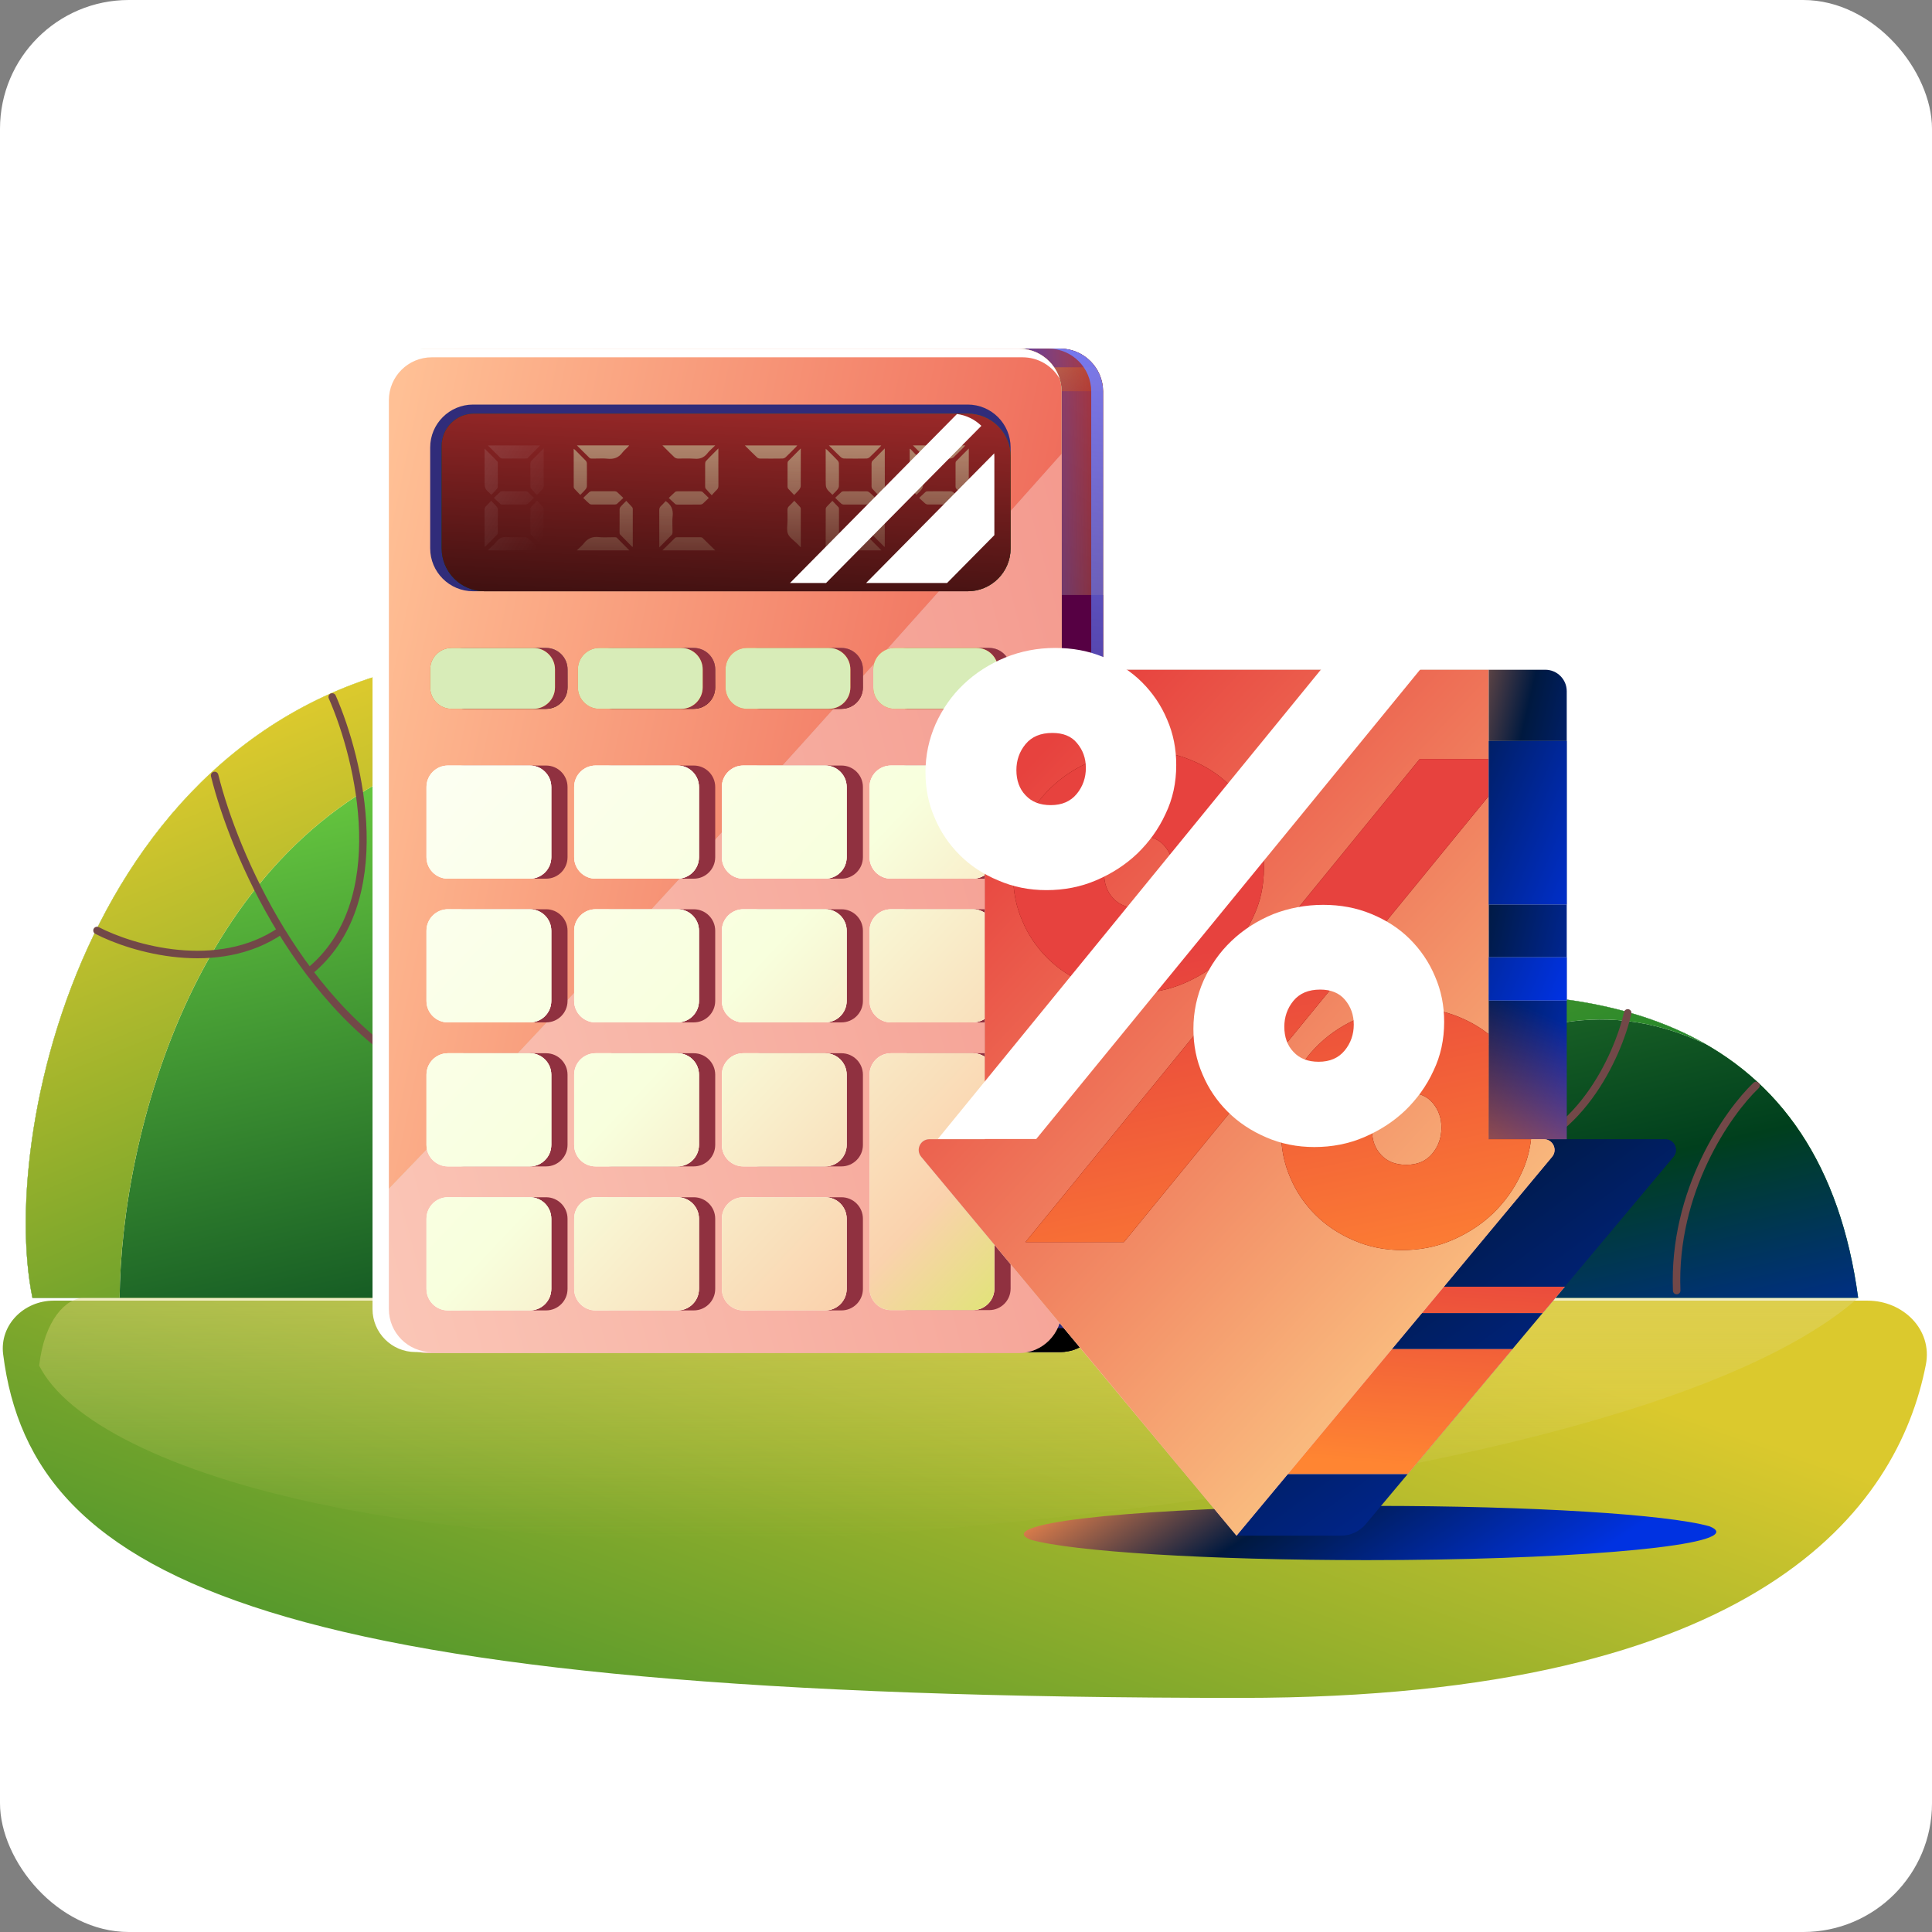 <svg width="180" height="180" viewBox="0 0 180 180" fill="none" xmlns="http://www.w3.org/2000/svg">
<rect x="0" y="0" width="180" height="180" fill="#808080" stroke="none"/>
<rect width="180" height="180" rx="12" fill="white"/>
<path d="M45.273 61.075C9.004 63.71 -0.285 104.835 3.022 120.92H173.12C169.803 96.179 150.834 88.854 121.233 94.351C101.278 98.056 90.556 57.784 45.273 61.075Z" fill="url(#paint0_linear_8089_264592)"/>
<path d="M45.273 61.075C9.004 63.71 -0.285 104.835 3.022 120.92H173.12C169.803 96.179 150.834 88.854 121.233 94.351C101.278 98.056 90.556 57.784 45.273 61.075Z" fill="url(#paint1_linear_8089_264592)"/>
<path fill-rule="evenodd" clip-rule="evenodd" d="M11.145 120.92C11.277 105.695 18.332 78.149 41.089 70.325C71.4 59.903 91.851 78.004 97.694 84.037C99.014 85.4 100.464 87.23 102.047 89.227C107.472 96.069 114.453 104.875 123.075 103.601C126.447 103.103 129.803 101.481 133.33 99.777C140.585 96.272 148.562 92.418 158.894 97.27C149.91 92.142 137.099 91.405 121.233 94.351C113.005 95.878 106.347 89.93 98.189 82.641C86.561 72.252 71.885 59.141 45.273 61.075C9.004 63.71 -0.285 104.835 3.022 120.92H11.145Z" fill="white"/>
<path fill-rule="evenodd" clip-rule="evenodd" d="M11.145 120.92C11.277 105.695 18.332 78.149 41.089 70.325C71.4 59.903 91.851 78.004 97.694 84.037C99.014 85.4 100.464 87.23 102.047 89.227C107.472 96.069 114.453 104.875 123.075 103.601C126.447 103.103 129.803 101.481 133.33 99.777C140.585 96.272 148.562 92.418 158.894 97.27C149.91 92.142 137.099 91.405 121.233 94.351C113.005 95.878 106.347 89.93 98.189 82.641C86.561 72.252 71.885 59.141 45.273 61.075C9.004 63.71 -0.285 104.835 3.022 120.92H11.145Z" fill="url(#paint2_linear_8089_264592)"/>
<path d="M43.004 120.059C42.856 115.907 43.32 109.489 45.417 102.5M68.567 64.02C68.251 66.797 67.246 71.054 65.255 75.462M47.569 61.46C47.541 64.451 48.136 69.04 49.99 73.243M60.813 82.928C58.458 85.963 55.482 88.672 51.768 90.531C48.793 93.682 46.767 98.001 45.417 102.5M60.813 82.928C62.654 80.556 64.116 77.984 65.255 75.462M60.813 82.928C55.304 81.683 51.946 77.677 49.99 73.243M19.997 72.248C20.907 75.923 22.933 81.378 26.187 86.692M45.417 102.5C38.378 100.715 32.881 95.965 28.792 90.531M30.953 64.934C33.529 70.785 36.704 84.095 28.792 90.531M28.792 90.531C27.849 89.278 26.982 87.989 26.187 86.692M9.041 86.692C12.297 88.381 20.285 90.747 26.187 86.692M65.255 75.462C68.916 76.645 77.332 77.257 81.714 70.236M49.99 73.243C53.504 72.18 60.314 68.335 59.438 61.46" stroke="#724848" stroke-width="0.7" stroke-linecap="round" stroke-linejoin="round"/>
<path d="M81.719 120.246C80.989 116.711 79.966 109.367 81.719 104.979C83.91 99.494 106.369 109.459 111.482 93.735" stroke="#724848" stroke-width="0.7" stroke-linecap="round" stroke-linejoin="round"/>
<path d="M89.751 75.904C86.771 78.669 82.546 84.103 80.899 90.461M82.264 104.061C79.851 99.463 79.788 94.751 80.899 90.461M97.055 81.755C95.414 85.487 89.886 92.452 80.899 90.461" stroke="#724848" stroke-width="0.7" stroke-linecap="round" stroke-linejoin="round"/>
<path d="M133.936 92.909C134.676 96.15 136.651 103.366 138.625 106.301C140.599 109.236 141.86 116.819 142.244 120.243" stroke="#724848" stroke-width="0.7" stroke-linecap="round" stroke-linejoin="round"/>
<path d="M151.651 94.37C150.732 98.392 146.999 106.693 139.417 107.717" stroke="#724848" stroke-width="0.7" stroke-linecap="round" stroke-linejoin="round"/>
<path d="M163.608 101.132C160.991 103.627 155.848 110.941 156.213 120.238" stroke="#724848" stroke-width="0.7" stroke-linecap="round" stroke-linejoin="round"/>
<path d="M174 121.178H5C2.239 121.178 -0.052 123.432 0.293 126.172C2.979 147.5 25.337 158.189 115.633 158.189C163.948 158.189 176.814 140.534 179.429 127.137C180.064 123.884 177.314 121.178 174 121.178Z" fill="url(#paint3_linear_8089_264592)"/>
<g style="mix-blend-mode:screen">
<path d="M173.12 120.92C161.955 130.774 132.243 138.228 90.345 142.197C40.908 146.88 8.72 137.303 3.649 127.229C4.144 122.949 6.164 120.92 7.816 120.92H173.12Z" fill="url(#paint4_linear_8089_264592)"/>
</g>
<path d="M98.769 32.48H43.734C41.525 32.48 39.734 34.271 39.734 36.48V121.966C39.734 124.175 41.525 125.966 43.734 125.966H98.769C100.978 125.966 102.769 124.175 102.769 121.966V36.48C102.769 34.271 100.978 32.48 98.769 32.48Z" fill="#502121"/>
<path d="M98.769 32.48H43.734C41.525 32.48 39.734 34.271 39.734 36.48V121.966C39.734 124.175 41.525 125.966 43.734 125.966H98.769C100.978 125.966 102.769 124.175 102.769 121.966V36.48C102.769 34.271 100.978 32.48 98.769 32.48Z" fill="url(#paint5_linear_8089_264592)"/>
<path d="M98.769 32.48H43.734C41.525 32.48 39.734 34.271 39.734 36.48V121.966C39.734 124.175 41.525 125.966 43.734 125.966H98.769C100.978 125.966 102.769 124.175 102.769 121.966V36.48C102.769 34.271 100.978 32.48 98.769 32.48Z" fill="url(#paint6_linear_8089_264592)"/>
<rect x="96.936" y="72.514" width="5.832" height="24.305" fill="#560043"/>
<rect x="96.936" y="55.433" width="5.832" height="12.885" fill="#560043"/>
<path fill-rule="evenodd" clip-rule="evenodd" d="M102.357 123.738H93.909V125.966H98.866C100.399 125.93 101.718 125.032 102.357 123.738Z" fill="black"/>
<path fill-rule="evenodd" clip-rule="evenodd" d="M102.069 34.217H93.909V36.445H102.769C102.762 35.619 102.505 34.852 102.069 34.217Z" fill="url(#paint7_linear_8089_264592)"/>
<path d="M94.907 32.48H39.873C37.664 32.48 35.873 34.271 35.873 36.48V121.966C35.873 124.175 37.664 125.966 39.873 125.966H94.907C97.117 125.966 98.907 124.175 98.907 121.966V36.48C98.907 34.271 97.117 32.48 94.907 32.48Z" fill="url(#paint8_linear_8089_264592)"/>
<path d="M94.907 32.48H39.873C37.664 32.48 35.873 34.271 35.873 36.48V121.966C35.873 124.175 37.664 125.966 39.873 125.966H94.907C97.117 125.966 98.907 124.175 98.907 121.966V36.48C98.907 34.271 97.117 32.48 94.907 32.48Z" fill="#38CAB7"/>
<path d="M94.907 32.48H39.873C37.664 32.48 35.873 34.271 35.873 36.48V121.966C35.873 124.175 37.664 125.966 39.873 125.966H94.907C97.117 125.966 98.907 124.175 98.907 121.966V36.48C98.907 34.271 97.117 32.48 94.907 32.48Z" fill="url(#paint9_linear_8089_264592)"/>
<path d="M94.907 32.48H39.873C37.664 32.48 35.873 34.271 35.873 36.48V121.966C35.873 124.175 37.664 125.966 39.873 125.966H94.907C97.117 125.966 98.907 124.175 98.907 121.966V36.48C98.907 34.271 97.117 32.48 94.907 32.48Z" fill="url(#paint10_linear_8089_264592)"/>
<path fill-rule="evenodd" clip-rule="evenodd" d="M35.873 111.135C57.264 89.002 78.398 65.293 95.592 46.005C96.715 44.746 97.82 43.506 98.907 42.286V122.064C98.907 124.274 97.117 126.064 94.907 126.064H39.873C37.664 126.064 35.873 124.274 35.873 122.064V111.135Z" fill="url(#paint11_linear_8089_264592)"/>
<path fill-rule="evenodd" clip-rule="evenodd" d="M35.873 111.135C57.264 89.002 78.398 65.293 95.592 46.005C96.715 44.746 97.82 43.506 98.907 42.286V122.064C98.907 124.274 97.117 126.064 94.907 126.064H39.873C37.664 126.064 35.873 124.274 35.873 122.064V111.135Z" fill="url(#paint12_linear_8089_264592)"/>
<path fill-rule="evenodd" clip-rule="evenodd" d="M38.707 32.48H94.907C96.698 32.48 98.213 33.656 98.724 35.278C98.03 34.088 96.741 33.289 95.266 33.289H40.231C38.022 33.289 36.231 35.08 36.231 37.289V121.966C36.231 124.175 38.022 125.966 40.231 125.966H94.931C94.923 125.966 94.915 125.966 94.907 125.966H38.707C36.498 125.966 34.707 124.175 34.707 121.966V36.48C34.707 34.271 36.498 32.48 38.707 32.48Z" fill="white"/>
<path d="M90.156 37.692H44.079C41.87 37.692 40.079 39.483 40.079 41.692V51.086C40.079 53.295 41.87 55.086 44.079 55.086H90.156C92.365 55.086 94.156 53.295 94.156 51.086V41.692C94.156 39.483 92.365 37.692 90.156 37.692Z" fill="#302C7A"/>
<path d="M90.156 38.54H44.15C42.493 38.54 41.15 39.883 41.15 41.54V51.086C41.15 53.295 42.941 55.086 45.15 55.086H90.156C92.365 55.086 94.156 53.295 94.156 51.086V42.54C94.156 40.33 92.365 38.54 90.156 38.54Z" fill="url(#paint13_linear_8089_264592)"/>
<path d="M90.156 38.54H44.15C42.493 38.54 41.15 39.883 41.15 41.54V51.086C41.15 53.295 42.941 55.086 45.15 55.086H90.156C92.365 55.086 94.156 53.295 94.156 51.086V42.54C94.156 40.33 92.365 38.54 90.156 38.54Z" fill="url(#paint14_linear_8089_264592)"/>
<path fill-rule="evenodd" clip-rule="evenodd" d="M57.008 60.367H64.635C65.74 60.367 66.635 61.262 66.635 62.367V64.041C66.635 65.146 65.74 66.041 64.635 66.041H57.008C55.903 66.041 55.008 65.146 55.008 64.041V62.367C55.008 61.262 55.903 60.367 57.008 60.367ZM43.248 60.367H50.876C51.981 60.367 52.876 61.262 52.876 62.367V64.041C52.876 65.146 51.981 66.041 50.876 66.041H43.248C42.144 66.041 41.248 65.146 41.248 64.041V62.367C41.248 61.262 42.144 60.367 43.248 60.367ZM78.396 60.367H70.768C69.663 60.367 68.768 61.262 68.768 62.367V64.041C68.768 65.146 69.663 66.041 70.768 66.041H78.396C79.5 66.041 80.396 65.146 80.396 64.041V62.367C80.396 61.262 79.5 60.367 78.396 60.367ZM84.529 60.367H92.156C93.261 60.367 94.156 61.262 94.156 62.367V64.041C94.156 65.146 93.261 66.041 92.156 66.041H84.529C83.424 66.041 82.529 65.146 82.529 64.041V62.367C82.529 61.262 83.424 60.367 84.529 60.367Z" fill="url(#paint15_linear_8089_264592)"/>
<path fill-rule="evenodd" clip-rule="evenodd" d="M57.008 60.367H64.635C65.74 60.367 66.635 61.262 66.635 62.367V64.041C66.635 65.146 65.74 66.041 64.635 66.041H57.008C55.903 66.041 55.008 65.146 55.008 64.041V62.367C55.008 61.262 55.903 60.367 57.008 60.367ZM43.248 60.367H50.876C51.981 60.367 52.876 61.262 52.876 62.367V64.041C52.876 65.146 51.981 66.041 50.876 66.041H43.248C42.144 66.041 41.248 65.146 41.248 64.041V62.367C41.248 61.262 42.144 60.367 43.248 60.367ZM78.396 60.367H70.768C69.663 60.367 68.768 61.262 68.768 62.367V64.041C68.768 65.146 69.663 66.041 70.768 66.041H78.396C79.5 66.041 80.396 65.146 80.396 64.041V62.367C80.396 61.262 79.5 60.367 78.396 60.367ZM84.529 60.367H92.156C93.261 60.367 94.156 61.262 94.156 62.367V64.041C94.156 65.146 93.261 66.041 92.156 66.041H84.529C83.424 66.041 82.529 65.146 82.529 64.041V62.367C82.529 61.262 83.424 60.367 84.529 60.367Z" fill="url(#paint16_linear_8089_264592)"/>
<path fill-rule="evenodd" clip-rule="evenodd" d="M57.008 60.367H64.635C65.74 60.367 66.635 61.262 66.635 62.367V64.041C66.635 65.146 65.74 66.041 64.635 66.041H57.008C55.903 66.041 55.008 65.146 55.008 64.041V62.367C55.008 61.262 55.903 60.367 57.008 60.367ZM43.248 60.367H50.876C51.981 60.367 52.876 61.262 52.876 62.367V64.041C52.876 65.146 51.981 66.041 50.876 66.041H43.248C42.144 66.041 41.248 65.146 41.248 64.041V62.367C41.248 61.262 42.144 60.367 43.248 60.367ZM78.396 60.367H70.768C69.663 60.367 68.768 61.262 68.768 62.367V64.041C68.768 65.146 69.663 66.041 70.768 66.041H78.396C79.5 66.041 80.396 65.146 80.396 64.041V62.367C80.396 61.262 79.5 60.367 78.396 60.367ZM84.529 60.367H92.156C93.261 60.367 94.156 61.262 94.156 62.367V64.041C94.156 65.146 93.261 66.041 92.156 66.041H84.529C83.424 66.041 82.529 65.146 82.529 64.041V62.367C82.529 61.262 83.424 60.367 84.529 60.367Z" fill="#903140"/>
<path fill-rule="evenodd" clip-rule="evenodd" d="M64.635 71.323H57.008C55.903 71.323 55.008 72.218 55.008 73.323V79.865C55.008 80.97 55.903 81.865 57.008 81.865H64.635C65.74 81.865 66.635 80.97 66.635 79.865V73.323C66.635 72.218 65.74 71.323 64.635 71.323ZM50.876 71.323H43.248C42.144 71.323 41.248 72.218 41.248 73.323V79.865C41.248 80.97 42.144 81.865 43.248 81.865H50.876C51.981 81.865 52.876 80.97 52.876 79.865V73.323C52.876 72.218 51.981 71.323 50.876 71.323ZM70.768 71.323H78.396C79.5 71.323 80.396 72.218 80.396 73.323V79.865C80.396 80.97 79.5 81.865 78.396 81.865H70.768C69.663 81.865 68.768 80.97 68.768 79.865V73.323C68.768 72.218 69.663 71.323 70.768 71.323ZM92.156 71.323H84.529C83.424 71.323 82.529 72.218 82.529 73.323V79.865C82.529 80.97 83.424 81.865 84.529 81.865H92.156C93.261 81.865 94.156 80.97 94.156 79.865V73.323C94.156 72.218 93.261 71.323 92.156 71.323ZM43.248 84.713H50.876C51.981 84.713 52.876 85.609 52.876 86.713V93.255C52.876 94.36 51.981 95.255 50.876 95.255H43.248C42.144 95.255 41.248 94.36 41.248 93.255V86.713C41.248 85.609 42.144 84.713 43.248 84.713ZM64.635 84.713H57.008C55.903 84.713 55.008 85.609 55.008 86.713V93.255C55.008 94.36 55.903 95.255 57.008 95.255H64.635C65.74 95.255 66.635 94.36 66.635 93.255V86.713C66.635 85.609 65.74 84.713 64.635 84.713ZM70.768 84.713H78.396C79.5 84.713 80.396 85.609 80.396 86.713V93.255C80.396 94.36 79.5 95.255 78.396 95.255H70.768C69.663 95.255 68.768 94.36 68.768 93.255V86.713C68.768 85.609 69.663 84.713 70.768 84.713ZM92.156 84.713H84.529C83.424 84.713 82.529 85.609 82.529 86.713V93.255C82.529 94.36 83.424 95.255 84.529 95.255H92.156C93.261 95.255 94.156 94.36 94.156 93.255V86.713C94.156 85.609 93.261 84.713 92.156 84.713ZM43.248 98.128H50.876C51.981 98.128 52.876 99.024 52.876 100.128V106.671C52.876 107.775 51.981 108.671 50.876 108.671H43.248C42.144 108.671 41.248 107.775 41.248 106.671V100.128C41.248 99.024 42.144 98.128 43.248 98.128ZM64.635 98.128H57.008C55.903 98.128 55.008 99.024 55.008 100.128V106.671C55.008 107.775 55.903 108.671 57.008 108.671H64.635C65.74 108.671 66.635 107.775 66.635 106.671V100.128C66.635 99.024 65.74 98.128 64.635 98.128ZM70.768 98.128H78.396C79.5 98.128 80.396 99.024 80.396 100.128V106.671C80.396 107.775 79.5 108.671 78.396 108.671H70.768C69.663 108.671 68.768 107.775 68.768 106.671V100.128C68.768 99.024 69.663 98.128 70.768 98.128ZM92.156 98.128H84.529C83.424 98.128 82.529 99.024 82.529 100.128V120.061C82.529 121.166 83.424 122.061 84.529 122.061H92.156C93.261 122.061 94.156 121.166 94.156 120.061V100.128C94.156 99.024 93.261 98.128 92.156 98.128ZM43.248 111.545H50.876C51.981 111.545 52.876 112.441 52.876 113.545V120.088C52.876 121.192 51.981 122.088 50.876 122.088H43.248C42.144 122.088 41.248 121.192 41.248 120.088V113.545C41.248 112.441 42.144 111.545 43.248 111.545ZM64.635 111.545H57.008C55.903 111.545 55.008 112.441 55.008 113.545V120.088C55.008 121.192 55.903 122.088 57.008 122.088H64.635C65.74 122.088 66.635 121.192 66.635 120.088V113.545C66.635 112.441 65.74 111.545 64.635 111.545ZM70.768 111.545H78.396C79.5 111.545 80.396 112.441 80.396 113.545V120.088C80.396 121.192 79.5 122.088 78.396 122.088H70.768C69.663 122.088 68.768 121.192 68.768 120.088V113.545C68.768 112.441 69.663 111.545 70.768 111.545Z" fill="#903140"/>
<path fill-rule="evenodd" clip-rule="evenodd" d="M55.84 60.367H63.467C64.572 60.367 65.467 61.262 65.467 62.367V64.041C65.467 65.146 64.572 66.041 63.467 66.041H55.84C54.735 66.041 53.84 65.146 53.84 64.041V62.367C53.84 61.262 54.735 60.367 55.84 60.367ZM42.079 60.367H49.707C50.811 60.367 51.707 61.262 51.707 62.367V64.041C51.707 65.146 50.811 66.041 49.707 66.041H42.079C40.974 66.041 40.079 65.146 40.079 64.041V62.367C40.079 61.262 40.974 60.367 42.079 60.367ZM77.226 60.367H69.599C68.494 60.367 67.599 61.262 67.599 62.367V64.041C67.599 65.146 68.494 66.041 69.599 66.041H77.226C78.331 66.041 79.226 65.146 79.226 64.041V62.367C79.226 61.262 78.331 60.367 77.226 60.367ZM83.359 60.367H90.987C92.091 60.367 92.987 61.262 92.987 62.367V64.041C92.987 65.146 92.091 66.041 90.987 66.041H83.359C82.255 66.041 81.359 65.146 81.359 64.041V62.367C81.359 61.262 82.255 60.367 83.359 60.367Z" fill="url(#paint17_linear_8089_264592)"/>
<path fill-rule="evenodd" clip-rule="evenodd" d="M55.84 60.367H63.467C64.572 60.367 65.467 61.262 65.467 62.367V64.041C65.467 65.146 64.572 66.041 63.467 66.041H55.84C54.735 66.041 53.84 65.146 53.84 64.041V62.367C53.84 61.262 54.735 60.367 55.84 60.367ZM42.079 60.367H49.707C50.811 60.367 51.707 61.262 51.707 62.367V64.041C51.707 65.146 50.811 66.041 49.707 66.041H42.079C40.974 66.041 40.079 65.146 40.079 64.041V62.367C40.079 61.262 40.974 60.367 42.079 60.367ZM77.226 60.367H69.599C68.494 60.367 67.599 61.262 67.599 62.367V64.041C67.599 65.146 68.494 66.041 69.599 66.041H77.226C78.331 66.041 79.226 65.146 79.226 64.041V62.367C79.226 61.262 78.331 60.367 77.226 60.367ZM83.359 60.367H90.987C92.091 60.367 92.987 61.262 92.987 62.367V64.041C92.987 65.146 92.091 66.041 90.987 66.041H83.359C82.255 66.041 81.359 65.146 81.359 64.041V62.367C81.359 61.262 82.255 60.367 83.359 60.367Z" fill="#D8ECB8"/>
<path fill-rule="evenodd" clip-rule="evenodd" d="M63.121 71.323H55.493C54.389 71.323 53.493 72.218 53.493 73.323V79.865C53.493 80.97 54.389 81.865 55.493 81.865H63.121C64.225 81.865 65.121 80.97 65.121 79.865V73.323C65.121 72.218 64.225 71.323 63.121 71.323ZM49.362 71.323H41.734C40.63 71.323 39.734 72.218 39.734 73.323V79.865C39.734 80.97 40.63 81.865 41.734 81.865H49.362C50.467 81.865 51.362 80.97 51.362 79.865V73.323C51.362 72.218 50.467 71.323 49.362 71.323ZM69.254 71.323H76.881C77.986 71.323 78.881 72.218 78.881 73.323V79.865C78.881 80.97 77.986 81.865 76.881 81.865H69.254C68.149 81.865 67.254 80.97 67.254 79.865V73.323C67.254 72.218 68.149 71.323 69.254 71.323ZM90.642 71.323H83.014C81.91 71.323 81.014 72.218 81.014 73.323V79.865C81.014 80.97 81.91 81.865 83.014 81.865H90.642C91.747 81.865 92.642 80.97 92.642 79.865V73.323C92.642 72.218 91.747 71.323 90.642 71.323ZM41.734 84.713H49.362C50.467 84.713 51.362 85.609 51.362 86.713V93.255C51.362 94.36 50.467 95.255 49.362 95.255H41.734C40.63 95.255 39.734 94.36 39.734 93.255V86.713C39.734 85.609 40.63 84.713 41.734 84.713ZM63.121 84.713H55.493C54.389 84.713 53.493 85.609 53.493 86.713V93.255C53.493 94.36 54.389 95.255 55.493 95.255H63.121C64.225 95.255 65.121 94.36 65.121 93.255V86.713C65.121 85.609 64.225 84.713 63.121 84.713ZM69.254 84.713H76.881C77.986 84.713 78.881 85.609 78.881 86.713V93.255C78.881 94.36 77.986 95.255 76.881 95.255H69.254C68.149 95.255 67.254 94.36 67.254 93.255V86.713C67.254 85.609 68.149 84.713 69.254 84.713ZM90.642 84.713H83.014C81.91 84.713 81.014 85.609 81.014 86.713V93.255C81.014 94.36 81.91 95.255 83.014 95.255H90.642C91.747 95.255 92.642 94.36 92.642 93.255V86.713C92.642 85.609 91.747 84.713 90.642 84.713ZM41.734 98.128H49.362C50.467 98.128 51.362 99.024 51.362 100.128V106.671C51.362 107.775 50.467 108.671 49.362 108.671H41.734C40.63 108.671 39.734 107.775 39.734 106.671V100.128C39.734 99.024 40.63 98.128 41.734 98.128ZM63.121 98.128H55.493C54.389 98.128 53.493 99.024 53.493 100.128V106.671C53.493 107.775 54.389 108.671 55.493 108.671H63.121C64.225 108.671 65.121 107.775 65.121 106.671V100.128C65.121 99.024 64.225 98.128 63.121 98.128ZM69.254 98.128H76.881C77.986 98.128 78.881 99.024 78.881 100.128V106.671C78.881 107.775 77.986 108.671 76.881 108.671H69.254C68.149 108.671 67.254 107.775 67.254 106.671V100.128C67.254 99.024 68.149 98.128 69.254 98.128ZM90.642 98.128H83.014C81.91 98.128 81.014 99.024 81.014 100.128V120.061C81.014 121.166 81.91 122.061 83.014 122.061H90.642C91.747 122.061 92.642 121.166 92.642 120.061V100.128C92.642 99.024 91.747 98.128 90.642 98.128ZM41.734 111.545H49.362C50.467 111.545 51.362 112.441 51.362 113.545V120.088C51.362 121.192 50.467 122.088 49.362 122.088H41.734C40.63 122.088 39.734 121.192 39.734 120.088V113.545C39.734 112.441 40.63 111.545 41.734 111.545ZM63.121 111.545H55.493C54.389 111.545 53.493 112.441 53.493 113.545V120.088C53.493 121.192 54.389 122.088 55.493 122.088H63.121C64.225 122.088 65.121 121.192 65.121 120.088V113.545C65.121 112.441 64.225 111.545 63.121 111.545ZM69.254 111.545H76.881C77.986 111.545 78.881 112.441 78.881 113.545V120.088C78.881 121.192 77.986 122.088 76.881 122.088H69.254C68.149 122.088 67.254 121.192 67.254 120.088V113.545C67.254 112.441 68.149 111.545 69.254 111.545Z" fill="url(#paint18_linear_8089_264592)"/>
<path fill-rule="evenodd" clip-rule="evenodd" d="M63.121 71.323H55.493C54.389 71.323 53.493 72.218 53.493 73.323V79.865C53.493 80.97 54.389 81.865 55.493 81.865H63.121C64.225 81.865 65.121 80.97 65.121 79.865V73.323C65.121 72.218 64.225 71.323 63.121 71.323ZM49.362 71.323H41.734C40.63 71.323 39.734 72.218 39.734 73.323V79.865C39.734 80.97 40.63 81.865 41.734 81.865H49.362C50.467 81.865 51.362 80.97 51.362 79.865V73.323C51.362 72.218 50.467 71.323 49.362 71.323ZM69.254 71.323H76.881C77.986 71.323 78.881 72.218 78.881 73.323V79.865C78.881 80.97 77.986 81.865 76.881 81.865H69.254C68.149 81.865 67.254 80.97 67.254 79.865V73.323C67.254 72.218 68.149 71.323 69.254 71.323ZM90.642 71.323H83.014C81.91 71.323 81.014 72.218 81.014 73.323V79.865C81.014 80.97 81.91 81.865 83.014 81.865H90.642C91.747 81.865 92.642 80.97 92.642 79.865V73.323C92.642 72.218 91.747 71.323 90.642 71.323ZM41.734 84.713H49.362C50.467 84.713 51.362 85.609 51.362 86.713V93.255C51.362 94.36 50.467 95.255 49.362 95.255H41.734C40.63 95.255 39.734 94.36 39.734 93.255V86.713C39.734 85.609 40.63 84.713 41.734 84.713ZM63.121 84.713H55.493C54.389 84.713 53.493 85.609 53.493 86.713V93.255C53.493 94.36 54.389 95.255 55.493 95.255H63.121C64.225 95.255 65.121 94.36 65.121 93.255V86.713C65.121 85.609 64.225 84.713 63.121 84.713ZM69.254 84.713H76.881C77.986 84.713 78.881 85.609 78.881 86.713V93.255C78.881 94.36 77.986 95.255 76.881 95.255H69.254C68.149 95.255 67.254 94.36 67.254 93.255V86.713C67.254 85.609 68.149 84.713 69.254 84.713ZM90.642 84.713H83.014C81.91 84.713 81.014 85.609 81.014 86.713V93.255C81.014 94.36 81.91 95.255 83.014 95.255H90.642C91.747 95.255 92.642 94.36 92.642 93.255V86.713C92.642 85.609 91.747 84.713 90.642 84.713ZM41.734 98.128H49.362C50.467 98.128 51.362 99.024 51.362 100.128V106.671C51.362 107.775 50.467 108.671 49.362 108.671H41.734C40.63 108.671 39.734 107.775 39.734 106.671V100.128C39.734 99.024 40.63 98.128 41.734 98.128ZM63.121 98.128H55.493C54.389 98.128 53.493 99.024 53.493 100.128V106.671C53.493 107.775 54.389 108.671 55.493 108.671H63.121C64.225 108.671 65.121 107.775 65.121 106.671V100.128C65.121 99.024 64.225 98.128 63.121 98.128ZM69.254 98.128H76.881C77.986 98.128 78.881 99.024 78.881 100.128V106.671C78.881 107.775 77.986 108.671 76.881 108.671H69.254C68.149 108.671 67.254 107.775 67.254 106.671V100.128C67.254 99.024 68.149 98.128 69.254 98.128ZM90.642 98.128H83.014C81.91 98.128 81.014 99.024 81.014 100.128V120.061C81.014 121.166 81.91 122.061 83.014 122.061H90.642C91.747 122.061 92.642 121.166 92.642 120.061V100.128C92.642 99.024 91.747 98.128 90.642 98.128ZM41.734 111.545H49.362C50.467 111.545 51.362 112.441 51.362 113.545V120.088C51.362 121.192 50.467 122.088 49.362 122.088H41.734C40.63 122.088 39.734 121.192 39.734 120.088V113.545C39.734 112.441 40.63 111.545 41.734 111.545ZM63.121 111.545H55.493C54.389 111.545 53.493 112.441 53.493 113.545V120.088C53.493 121.192 54.389 122.088 55.493 122.088H63.121C64.225 122.088 65.121 121.192 65.121 120.088V113.545C65.121 112.441 64.225 111.545 63.121 111.545ZM69.254 111.545H76.881C77.986 111.545 78.881 112.441 78.881 113.545V120.088C78.881 121.192 77.986 122.088 76.881 122.088H69.254C68.149 122.088 67.254 121.192 67.254 120.088V113.545C67.254 112.441 68.149 111.545 69.254 111.545Z" fill="white"/>
<path fill-rule="evenodd" clip-rule="evenodd" d="M63.121 71.323H55.493C54.389 71.323 53.493 72.218 53.493 73.323V79.865C53.493 80.97 54.389 81.865 55.493 81.865H63.121C64.225 81.865 65.121 80.97 65.121 79.865V73.323C65.121 72.218 64.225 71.323 63.121 71.323ZM49.362 71.323H41.734C40.63 71.323 39.734 72.218 39.734 73.323V79.865C39.734 80.97 40.63 81.865 41.734 81.865H49.362C50.467 81.865 51.362 80.97 51.362 79.865V73.323C51.362 72.218 50.467 71.323 49.362 71.323ZM69.254 71.323H76.881C77.986 71.323 78.881 72.218 78.881 73.323V79.865C78.881 80.97 77.986 81.865 76.881 81.865H69.254C68.149 81.865 67.254 80.97 67.254 79.865V73.323C67.254 72.218 68.149 71.323 69.254 71.323ZM90.642 71.323H83.014C81.91 71.323 81.014 72.218 81.014 73.323V79.865C81.014 80.97 81.91 81.865 83.014 81.865H90.642C91.747 81.865 92.642 80.97 92.642 79.865V73.323C92.642 72.218 91.747 71.323 90.642 71.323ZM41.734 84.713H49.362C50.467 84.713 51.362 85.609 51.362 86.713V93.255C51.362 94.36 50.467 95.255 49.362 95.255H41.734C40.63 95.255 39.734 94.36 39.734 93.255V86.713C39.734 85.609 40.63 84.713 41.734 84.713ZM63.121 84.713H55.493C54.389 84.713 53.493 85.609 53.493 86.713V93.255C53.493 94.36 54.389 95.255 55.493 95.255H63.121C64.225 95.255 65.121 94.36 65.121 93.255V86.713C65.121 85.609 64.225 84.713 63.121 84.713ZM69.254 84.713H76.881C77.986 84.713 78.881 85.609 78.881 86.713V93.255C78.881 94.36 77.986 95.255 76.881 95.255H69.254C68.149 95.255 67.254 94.36 67.254 93.255V86.713C67.254 85.609 68.149 84.713 69.254 84.713ZM90.642 84.713H83.014C81.91 84.713 81.014 85.609 81.014 86.713V93.255C81.014 94.36 81.91 95.255 83.014 95.255H90.642C91.747 95.255 92.642 94.36 92.642 93.255V86.713C92.642 85.609 91.747 84.713 90.642 84.713ZM41.734 98.128H49.362C50.467 98.128 51.362 99.024 51.362 100.128V106.671C51.362 107.775 50.467 108.671 49.362 108.671H41.734C40.63 108.671 39.734 107.775 39.734 106.671V100.128C39.734 99.024 40.63 98.128 41.734 98.128ZM63.121 98.128H55.493C54.389 98.128 53.493 99.024 53.493 100.128V106.671C53.493 107.775 54.389 108.671 55.493 108.671H63.121C64.225 108.671 65.121 107.775 65.121 106.671V100.128C65.121 99.024 64.225 98.128 63.121 98.128ZM69.254 98.128H76.881C77.986 98.128 78.881 99.024 78.881 100.128V106.671C78.881 107.775 77.986 108.671 76.881 108.671H69.254C68.149 108.671 67.254 107.775 67.254 106.671V100.128C67.254 99.024 68.149 98.128 69.254 98.128ZM90.642 98.128H83.014C81.91 98.128 81.014 99.024 81.014 100.128V120.061C81.014 121.166 81.91 122.061 83.014 122.061H90.642C91.747 122.061 92.642 121.166 92.642 120.061V100.128C92.642 99.024 91.747 98.128 90.642 98.128ZM41.734 111.545H49.362C50.467 111.545 51.362 112.441 51.362 113.545V120.088C51.362 121.192 50.467 122.088 49.362 122.088H41.734C40.63 122.088 39.734 121.192 39.734 120.088V113.545C39.734 112.441 40.63 111.545 41.734 111.545ZM63.121 111.545H55.493C54.389 111.545 53.493 112.441 53.493 113.545V120.088C53.493 121.192 54.389 122.088 55.493 122.088H63.121C64.225 122.088 65.121 121.192 65.121 120.088V113.545C65.121 112.441 64.225 111.545 63.121 111.545ZM69.254 111.545H76.881C77.986 111.545 78.881 112.441 78.881 113.545V120.088C78.881 121.192 77.986 122.088 76.881 122.088H69.254C68.149 122.088 67.254 121.192 67.254 120.088V113.545C67.254 112.441 68.149 111.545 69.254 111.545Z" fill="url(#paint19_linear_8089_264592)"/>
<path fill-rule="evenodd" clip-rule="evenodd" d="M50.324 41.502L50.114 41.716L50.114 41.716L50.113 41.716C49.79 42.044 49.475 42.364 49.157 42.679C49.122 42.714 49.05 42.72 48.993 42.72C48.261 42.723 47.529 42.725 46.797 42.718C46.732 42.718 46.649 42.69 46.603 42.644C46.232 42.282 45.867 41.915 45.473 41.518L45.458 41.502H50.324ZM50.35 51.271H45.451C45.546 51.176 45.641 51.086 45.733 50.998L45.733 50.998L45.733 50.998L45.733 50.998C45.937 50.803 46.13 50.618 46.301 50.414C46.548 50.121 46.823 50.013 47.204 50.037C47.544 50.057 47.885 50.054 48.227 50.051H48.227H48.227H48.227H48.227H48.227H48.227H48.227H48.228H48.228H48.228C48.464 50.049 48.7 50.047 48.936 50.053C49.041 50.055 49.166 50.108 49.242 50.18C49.533 50.454 49.817 50.738 50.121 51.042C50.196 51.117 50.272 51.193 50.35 51.271ZM50.654 42.876V41.776C50.559 41.872 50.466 41.964 50.375 42.055C50.065 42.365 49.778 42.653 49.496 42.944C49.446 42.994 49.419 43.088 49.419 43.161C49.415 43.879 49.415 44.6 49.419 45.321C49.419 45.391 49.435 45.476 49.476 45.525C49.596 45.664 49.723 45.797 49.859 45.94L49.859 45.94C49.913 45.998 49.969 46.057 50.027 46.118C50.084 46.059 50.137 46.002 50.188 45.947L50.188 45.947C50.291 45.837 50.385 45.737 50.486 45.643C50.608 45.529 50.66 45.408 50.658 45.237C50.652 44.648 50.653 44.057 50.653 43.466V43.466V43.466V43.466V43.466C50.654 43.269 50.654 43.072 50.654 42.876ZM50.619 50.975L50.367 50.72C50.064 50.413 49.77 50.116 49.481 49.814C49.437 49.768 49.422 49.68 49.419 49.612C49.415 48.892 49.415 48.173 49.419 47.452C49.419 47.373 49.454 47.277 49.505 47.218C49.621 47.081 49.748 46.951 49.888 46.806C49.937 46.755 49.987 46.703 50.04 46.648C50.104 46.717 50.166 46.783 50.226 46.848L50.226 46.848L50.226 46.848C50.352 46.982 50.471 47.109 50.586 47.24C50.626 47.284 50.65 47.358 50.65 47.417C50.652 48.576 50.652 49.733 50.65 50.892C50.651 50.9 50.647 50.908 50.639 50.926C50.634 50.937 50.628 50.953 50.619 50.975ZM45.944 46.846L45.944 46.846C45.886 46.785 45.825 46.722 45.761 46.655C45.701 46.719 45.645 46.78 45.591 46.839L45.591 46.839C45.493 46.947 45.402 47.047 45.303 47.139C45.182 47.249 45.143 47.365 45.143 47.527C45.148 48.38 45.148 49.235 45.148 50.09L45.147 50.732C45.147 50.783 45.151 50.832 45.155 50.895L45.155 50.895C45.157 50.92 45.159 50.946 45.161 50.975L45.344 50.793L45.344 50.793L45.344 50.793C45.68 50.458 45.999 50.139 46.314 49.816C46.358 49.77 46.38 49.687 46.38 49.619C46.384 48.898 46.386 48.18 46.38 47.459C46.38 47.378 46.345 47.282 46.295 47.222C46.186 47.096 46.07 46.976 45.944 46.846ZM45.794 46.088C45.766 46.072 45.749 46.064 45.739 46.059C45.73 46.054 45.726 46.053 45.724 46.05C45.436 45.784 45.292 45.65 45.22 45.485C45.147 45.319 45.147 45.121 45.147 44.725V42.076V41.789C45.275 41.917 45.399 42.041 45.522 42.163C45.8 42.441 46.067 42.708 46.332 42.979C46.371 43.018 46.38 43.102 46.38 43.163L46.38 43.165C46.382 43.885 46.384 44.603 46.377 45.323C46.377 45.402 46.34 45.496 46.288 45.555C46.172 45.695 46.045 45.826 45.92 45.956C45.878 46 45.836 46.044 45.794 46.088ZM49.574 46.556C49.629 46.502 49.685 46.446 49.745 46.388C49.673 46.319 49.606 46.251 49.54 46.186C49.417 46.064 49.301 45.948 49.179 45.838C49.126 45.792 49.035 45.768 48.96 45.768C48.244 45.763 47.527 45.763 46.81 45.768C46.742 45.77 46.657 45.785 46.609 45.827C46.476 45.944 46.349 46.067 46.214 46.198C46.151 46.26 46.086 46.323 46.017 46.388C46.073 46.442 46.128 46.494 46.181 46.545C46.332 46.69 46.473 46.826 46.62 46.955C46.664 46.992 46.742 47.003 46.804 47.003C47.527 47.006 48.252 47.008 48.976 47.001C49.048 46.999 49.135 46.968 49.19 46.92C49.319 46.807 49.441 46.687 49.574 46.556Z" fill="url(#paint20_linear_8089_264592)"/>
<path fill-rule="evenodd" clip-rule="evenodd" d="M58.616 41.496H53.75L54.002 41.749C54.326 42.074 54.629 42.378 54.937 42.677C54.985 42.723 55.087 42.727 55.164 42.727C55.319 42.728 55.474 42.724 55.629 42.721C55.956 42.713 56.283 42.706 56.606 42.738C57.187 42.797 57.638 42.644 57.987 42.166C58.082 42.038 58.2 41.928 58.318 41.818L58.318 41.818L58.318 41.818C58.38 41.761 58.442 41.703 58.501 41.643C58.525 41.617 58.547 41.588 58.572 41.554L58.572 41.554C58.586 41.536 58.6 41.517 58.616 41.496ZM66.636 41.498H61.719C61.832 41.61 61.94 41.719 62.047 41.827L62.048 41.828L62.048 41.828L62.048 41.828L62.048 41.828C62.312 42.094 62.563 42.347 62.823 42.592C62.904 42.668 63.037 42.721 63.148 42.723C63.351 42.728 63.554 42.725 63.757 42.722C64.073 42.717 64.389 42.712 64.702 42.738C65.211 42.782 65.591 42.638 65.908 42.234C66.046 42.057 66.21 41.903 66.387 41.737L66.387 41.737L66.387 41.737L66.387 41.737C66.468 41.661 66.551 41.582 66.636 41.498ZM61.715 51.276H66.636C66.537 51.178 66.44 51.082 66.344 50.987L66.344 50.987L66.343 50.986C66.035 50.681 65.743 50.392 65.445 50.108C65.401 50.064 65.312 50.053 65.242 50.053C64.532 50.049 63.819 50.049 63.109 50.053C63.039 50.053 62.947 50.062 62.904 50.106C62.564 50.433 62.228 50.766 61.867 51.125L61.867 51.125L61.715 51.276ZM69.396 41.501H74.277C74.264 41.518 74.251 41.533 74.24 41.548L74.239 41.549L74.239 41.549L74.239 41.549L74.239 41.549C74.212 41.583 74.19 41.612 74.164 41.639C74.1 41.703 74.036 41.768 73.972 41.832C73.718 42.09 73.464 42.347 73.202 42.596C73.126 42.668 72.999 42.721 72.896 42.721C72.199 42.732 71.504 42.73 70.807 42.723C70.72 42.723 70.611 42.692 70.552 42.635C70.251 42.352 69.96 42.061 69.645 41.748L69.645 41.748L69.645 41.748L69.644 41.748C69.563 41.667 69.481 41.584 69.396 41.501ZM53.737 51.28H58.638L58.381 51.019C58.068 50.701 57.767 50.395 57.461 50.095C57.417 50.053 57.323 50.053 57.253 50.053C57.09 50.052 56.926 50.056 56.763 50.059C56.436 50.067 56.111 50.075 55.789 50.04C55.197 49.974 54.755 50.154 54.395 50.625C54.275 50.781 54.128 50.916 53.967 51.065L53.967 51.065L53.967 51.065L53.967 51.065C53.892 51.133 53.816 51.203 53.737 51.28ZM89.949 51.282H85.063C85.118 51.226 85.17 51.173 85.221 51.121L85.222 51.121L85.222 51.121C85.348 50.992 85.464 50.874 85.581 50.758C85.65 50.69 85.717 50.613 85.784 50.537L85.784 50.537C85.943 50.354 86.104 50.171 86.304 50.086C86.498 50.003 86.734 50.02 86.969 50.037C87.071 50.044 87.172 50.052 87.27 50.051C87.707 50.049 88.142 50.049 88.579 50.053C88.649 50.053 88.738 50.062 88.782 50.106C89.127 50.441 89.466 50.783 89.805 51.124C89.823 51.143 89.84 51.163 89.86 51.185C89.884 51.212 89.912 51.243 89.949 51.282ZM77.273 51.278H82.122C81.981 51.136 81.843 50.997 81.708 50.859L81.707 50.859C81.449 50.598 81.198 50.344 80.946 50.093C80.911 50.06 80.839 50.053 80.782 50.053L80.471 50.052C79.85 50.05 79.228 50.048 78.606 50.055C78.521 50.057 78.418 50.101 78.357 50.16C78.087 50.419 77.826 50.683 77.564 50.949C77.493 51.021 77.421 51.094 77.35 51.166C77.331 51.185 77.316 51.209 77.3 51.235C77.291 51.249 77.283 51.263 77.273 51.278ZM77.227 41.501H82.106C82.087 41.524 82.069 41.545 82.053 41.565L82.053 41.565L82.053 41.565L82.053 41.565L82.053 41.565C82.025 41.599 82.001 41.628 81.973 41.656C81.915 41.715 81.857 41.773 81.799 41.832L81.799 41.832L81.799 41.832L81.798 41.833L81.798 41.834L81.798 41.834L81.798 41.834C81.544 42.091 81.29 42.348 81.027 42.596C80.951 42.668 80.826 42.721 80.721 42.721C80.033 42.732 79.344 42.732 78.656 42.721C78.545 42.718 78.411 42.664 78.331 42.587C78.073 42.346 77.821 42.094 77.555 41.827C77.448 41.721 77.34 41.612 77.227 41.501ZM85.052 41.496H89.936C89.918 41.517 89.902 41.537 89.887 41.555C89.855 41.595 89.828 41.628 89.798 41.658C89.728 41.729 89.658 41.8 89.589 41.871L89.589 41.871L89.589 41.871L89.588 41.871L89.588 41.871L89.588 41.871L89.588 41.871C89.352 42.112 89.115 42.353 88.867 42.583C88.782 42.662 88.64 42.721 88.524 42.723C87.842 42.736 87.163 42.734 86.481 42.723C86.376 42.721 86.249 42.67 86.173 42.598C85.901 42.343 85.638 42.081 85.357 41.8C85.258 41.701 85.157 41.6 85.052 41.496ZM58.758 50.801L58.922 50.967C58.931 50.95 58.938 50.938 58.944 50.929C58.951 50.916 58.955 50.91 58.955 50.903C58.957 49.738 58.957 48.572 58.955 47.407C58.955 47.354 58.931 47.288 58.896 47.249C58.775 47.111 58.647 46.978 58.513 46.837C58.459 46.781 58.404 46.724 58.348 46.664C58.29 46.723 58.235 46.779 58.181 46.833L58.181 46.833C58.055 46.959 57.939 47.076 57.83 47.201C57.773 47.267 57.727 47.365 57.727 47.451C57.721 48.169 57.723 48.89 57.725 49.611C57.725 49.672 57.731 49.755 57.769 49.795C58.093 50.132 58.423 50.463 58.757 50.8L58.758 50.8L58.758 50.801ZM74.004 46.657L74.061 46.717L74.061 46.718L74.061 46.718C74.233 46.9 74.392 47.069 74.548 47.242C74.583 47.282 74.605 47.348 74.605 47.4C74.607 48.577 74.607 49.755 74.607 50.993C74.558 50.944 74.513 50.899 74.471 50.857L74.47 50.856L74.47 50.856L74.469 50.855L74.469 50.855C74.391 50.778 74.323 50.709 74.255 50.64C74.166 50.55 74.066 50.463 73.967 50.377C73.742 50.182 73.517 49.988 73.414 49.742C73.311 49.493 73.332 49.193 73.353 48.892L73.353 48.892C73.362 48.764 73.371 48.635 73.37 48.511C73.37 48.397 73.37 48.283 73.371 48.169V48.169V48.168V48.168V48.168V48.168V48.167V48.167V48.167V48.167V48.166V48.166V48.166V48.166V48.165V48.165V48.165V48.165V48.165V48.165V48.165V48.165V48.165V48.165V48.165V48.165V48.165V48.165V48.165V48.165V48.165C73.373 47.954 73.374 47.743 73.366 47.534C73.359 47.361 73.414 47.24 73.539 47.129C73.648 47.03 73.749 46.924 73.861 46.806C73.907 46.759 73.954 46.709 74.004 46.657ZM76.927 50.254L76.928 50.995L77.183 50.74C77.511 50.412 77.818 50.105 78.121 49.79C78.158 49.751 78.165 49.67 78.165 49.606C78.167 48.888 78.167 48.169 78.165 47.451C78.165 47.387 78.162 47.306 78.125 47.264C77.986 47.108 77.838 46.956 77.685 46.798L77.685 46.798L77.684 46.797C77.641 46.753 77.597 46.708 77.553 46.662C77.505 46.711 77.459 46.758 77.414 46.803L77.414 46.804L77.414 46.804L77.413 46.804L77.413 46.804L77.413 46.804C77.268 46.952 77.138 47.084 77.013 47.223C76.969 47.273 76.932 47.35 76.932 47.416C76.927 48.351 76.927 49.285 76.927 50.254ZM82.404 50.958L82.234 50.789L82.234 50.789L82.234 50.788L82.233 50.788C81.9 50.456 81.57 50.128 81.246 49.795C81.206 49.755 81.2 49.672 81.2 49.611C81.198 48.89 81.198 48.171 81.2 47.45C81.2 47.387 81.209 47.308 81.246 47.267C81.375 47.123 81.51 46.984 81.657 46.834C81.712 46.778 81.768 46.72 81.827 46.66C81.877 46.713 81.926 46.765 81.974 46.816L81.974 46.816L81.974 46.816C82.115 46.966 82.246 47.105 82.375 47.251C82.41 47.291 82.432 47.356 82.432 47.409C82.434 48.574 82.434 49.74 82.432 50.905C82.433 50.91 82.43 50.916 82.423 50.926C82.418 50.934 82.411 50.944 82.404 50.958ZM77.511 46.055C77.518 46.059 77.524 46.064 77.568 46.094C77.612 46.048 77.656 46.004 77.701 45.959L77.701 45.959L77.701 45.959L77.701 45.958L77.701 45.958L77.701 45.958C77.815 45.843 77.927 45.73 78.025 45.606C78.097 45.518 78.156 45.391 78.158 45.282C78.169 44.585 78.167 43.888 78.158 43.192C78.158 43.095 78.11 42.975 78.042 42.905C77.79 42.638 77.53 42.38 77.27 42.122L77.269 42.121L77.269 42.121L77.268 42.12L77.268 42.12C77.203 42.056 77.138 41.992 77.074 41.928C77.051 41.904 77.024 41.884 76.991 41.86C76.972 41.846 76.951 41.83 76.928 41.811V44.692C76.928 45.501 76.928 45.501 77.511 46.055ZM74.607 41.779V42.793C74.607 42.977 74.608 43.162 74.608 43.346C74.608 43.992 74.609 44.638 74.601 45.284C74.599 45.393 74.537 45.518 74.467 45.608C74.37 45.73 74.261 45.841 74.144 45.961L74.144 45.961C74.094 46.012 74.043 46.063 73.991 46.118C73.931 46.056 73.873 45.996 73.816 45.937L73.816 45.937C73.683 45.8 73.557 45.671 73.438 45.536C73.394 45.488 73.373 45.404 73.373 45.336C73.368 44.611 73.368 43.884 73.373 43.159C73.373 43.091 73.392 43.005 73.436 42.959C73.685 42.704 73.936 42.452 74.2 42.188C74.332 42.055 74.467 41.92 74.607 41.779ZM66.929 42.769V41.779C66.824 41.884 66.722 41.987 66.622 42.087L66.622 42.087C66.323 42.386 66.046 42.664 65.777 42.949C65.725 43.003 65.698 43.104 65.698 43.185C65.692 43.895 65.692 44.607 65.696 45.319C65.696 45.387 65.707 45.474 65.749 45.523C65.866 45.662 65.99 45.796 66.124 45.94C66.184 46.005 66.246 46.072 66.31 46.143C66.369 46.079 66.422 46.019 66.472 45.962L66.472 45.962L66.472 45.962C66.577 45.844 66.67 45.74 66.771 45.645C66.887 45.536 66.935 45.424 66.933 45.26C66.926 44.637 66.927 44.014 66.928 43.392C66.928 43.184 66.929 42.977 66.929 42.769ZM62.021 46.684C62.067 46.717 62.073 46.721 62.078 46.723C62.547 47.06 62.735 47.499 62.67 48.09C62.633 48.422 62.642 48.759 62.65 49.096C62.654 49.265 62.658 49.434 62.657 49.602C62.657 49.676 62.637 49.773 62.591 49.821C62.297 50.126 61.998 50.426 61.676 50.747L61.676 50.748L61.676 50.748L61.676 50.748L61.676 50.748L61.676 50.748L61.676 50.748L61.676 50.748L61.676 50.748L61.676 50.748L61.424 50.999V50.717C61.424 50.414 61.425 50.111 61.425 49.808V49.808V49.808V49.808V49.808V49.808V49.808V49.808V49.808V49.808C61.426 49.051 61.427 48.295 61.422 47.538C61.42 47.369 61.464 47.247 61.59 47.133C61.7 47.033 61.801 46.923 61.903 46.811L61.903 46.811C61.942 46.769 61.981 46.726 62.021 46.684ZM85.362 46.068C85.37 46.073 85.382 46.08 85.397 46.09C85.439 46.046 85.482 46.002 85.525 45.959C85.64 45.843 85.754 45.728 85.854 45.599C85.924 45.512 85.983 45.385 85.985 45.275C85.99 45.05 85.988 44.824 85.985 44.598V44.598C85.982 44.259 85.978 43.92 86 43.584C86.029 43.167 85.906 42.867 85.592 42.602C85.389 42.432 85.206 42.236 85.023 42.041C84.95 41.964 84.877 41.886 84.803 41.809C84.795 41.814 84.787 41.819 84.779 41.824C84.771 41.828 84.762 41.833 84.755 41.838V42.055V44.705C84.755 45.509 84.755 45.509 85.338 46.05C85.341 46.055 85.345 46.057 85.362 46.068ZM81.647 45.937L81.647 45.937C81.51 45.796 81.381 45.663 81.259 45.523C81.217 45.474 81.202 45.389 81.2 45.321C81.195 44.6 81.195 43.882 81.2 43.161C81.2 43.089 81.228 42.997 81.278 42.944C81.569 42.642 81.865 42.346 82.184 42.027L82.184 42.027L82.434 41.776V42.057C82.434 42.321 82.434 42.586 82.434 42.851V42.851V42.851V42.851V42.851V42.852V42.852V42.852V42.852C82.433 43.648 82.432 44.445 82.439 45.24C82.441 45.411 82.393 45.534 82.266 45.645C82.164 45.737 82.069 45.838 81.963 45.949L81.963 45.949L81.963 45.949L81.963 45.95C81.915 46 81.865 46.052 81.812 46.108C81.756 46.049 81.701 45.992 81.647 45.937L81.647 45.937ZM53.921 45.961L53.921 45.961C53.967 46.009 54.014 46.057 54.063 46.108C54.105 46.064 54.147 46.023 54.187 45.983C54.327 45.843 54.452 45.718 54.561 45.582C54.627 45.505 54.675 45.391 54.677 45.292C54.685 44.589 54.685 43.884 54.677 43.178C54.677 43.087 54.629 42.977 54.565 42.911C54.33 42.664 54.087 42.422 53.844 42.181C53.756 42.093 53.668 42.005 53.58 41.917C53.56 41.895 53.536 41.878 53.505 41.856C53.489 41.844 53.47 41.83 53.449 41.814V41.814C53.449 43.028 53.449 44.206 53.453 45.385C53.455 45.444 53.492 45.512 53.534 45.555C53.658 45.69 53.785 45.82 53.921 45.961L53.921 45.961ZM90.261 41.785L90.262 42.529C90.262 43.503 90.262 44.444 90.257 45.385C90.257 45.442 90.218 45.51 90.176 45.556C90.055 45.686 89.93 45.813 89.794 45.949L89.794 45.949C89.744 45.999 89.692 46.051 89.639 46.105L89.53 45.993C89.375 45.833 89.225 45.678 89.082 45.518C89.042 45.474 89.027 45.398 89.027 45.336C89.022 44.609 89.022 43.882 89.027 43.154C89.027 43.093 89.04 43.012 89.079 42.973C89.396 42.648 89.717 42.328 90.064 41.982L90.064 41.982L90.261 41.785ZM89.734 46.743L89.645 46.649C89.58 46.718 89.519 46.782 89.46 46.843C89.349 46.958 89.248 47.063 89.153 47.177C89.088 47.26 89.031 47.376 89.027 47.481C89.015 47.755 89.017 48.03 89.02 48.304V48.305V48.305V48.306C89.021 48.38 89.022 48.454 89.022 48.528C89.024 48.651 89.015 48.779 89.007 48.906V48.906V48.906V48.906V48.906C88.987 49.2 88.968 49.495 89.068 49.738C89.169 49.982 89.391 50.176 89.613 50.369L89.613 50.37L89.613 50.37C89.71 50.453 89.806 50.537 89.892 50.625C89.955 50.689 90.019 50.752 90.09 50.822C90.142 50.874 90.198 50.929 90.259 50.991L90.259 50.068V50.066C90.26 49.166 90.26 48.291 90.257 47.415C90.257 47.356 90.233 47.282 90.194 47.238C90.052 47.077 89.904 46.922 89.735 46.743L89.735 46.743L89.734 46.743ZM81.56 46.39C81.493 46.452 81.43 46.513 81.368 46.571L81.368 46.571L81.368 46.571L81.368 46.571C81.228 46.704 81.098 46.827 80.962 46.944C80.913 46.986 80.828 47.006 80.76 47.006C80.042 47.01 79.325 47.012 78.606 47.006C78.527 47.006 78.431 46.971 78.372 46.918C78.23 46.795 78.096 46.662 77.948 46.515L77.948 46.514L77.947 46.514C77.904 46.471 77.859 46.427 77.813 46.381C77.874 46.324 77.933 46.268 77.99 46.213L77.99 46.213L77.99 46.213C78.13 46.08 78.263 45.953 78.4 45.834C78.449 45.792 78.534 45.772 78.602 45.772C79.32 45.768 80.037 45.766 80.756 45.775C80.841 45.775 80.94 45.821 81.005 45.878C81.146 45.993 81.279 46.12 81.427 46.263L81.427 46.263C81.47 46.304 81.514 46.346 81.56 46.39ZM65.864 46.563L65.864 46.562C65.919 46.508 65.975 46.452 66.035 46.395C65.978 46.338 65.923 46.284 65.869 46.231L65.869 46.23L65.869 46.23C65.731 46.093 65.603 45.966 65.469 45.845C65.416 45.799 65.325 45.775 65.25 45.775C64.534 45.77 63.817 45.77 63.1 45.775C63.032 45.777 62.947 45.792 62.899 45.834C62.766 45.95 62.64 46.073 62.504 46.205L62.504 46.205L62.504 46.205C62.441 46.266 62.376 46.329 62.307 46.395C62.364 46.448 62.418 46.501 62.471 46.552L62.471 46.552L62.471 46.552C62.622 46.697 62.763 46.832 62.91 46.962C62.954 46.999 63.032 47.01 63.094 47.01C63.817 47.012 64.542 47.014 65.266 47.008C65.338 47.006 65.425 46.975 65.48 46.927C65.609 46.814 65.732 46.693 65.864 46.563ZM89.394 46.386C89.338 46.438 89.284 46.489 89.232 46.538L89.232 46.538C89.076 46.685 88.934 46.818 88.788 46.944C88.745 46.984 88.668 47.004 88.609 47.004C87.884 47.008 87.158 47.008 86.433 47.001C86.354 47.001 86.26 46.962 86.199 46.912C86.068 46.8 85.944 46.682 85.811 46.555L85.811 46.555C85.755 46.501 85.698 46.447 85.638 46.39C85.697 46.334 85.753 46.279 85.808 46.227L85.808 46.226C85.955 46.085 86.091 45.954 86.232 45.832C86.28 45.79 86.365 45.772 86.433 45.772C87.152 45.768 87.868 45.766 88.588 45.775C88.673 45.775 88.771 45.823 88.837 45.878C88.97 45.987 89.096 46.106 89.236 46.238C89.287 46.285 89.339 46.335 89.394 46.386ZM54.527 46.204C54.467 46.263 54.404 46.324 54.338 46.388C54.386 46.434 54.433 46.479 54.478 46.523C54.629 46.67 54.769 46.805 54.915 46.931C54.963 46.975 55.046 47.001 55.111 47.001C55.837 47.006 56.562 47.006 57.288 47.001C57.356 47.001 57.441 46.98 57.489 46.938C57.626 46.819 57.758 46.693 57.897 46.56C57.955 46.505 58.014 46.45 58.075 46.392C58.003 46.324 57.935 46.259 57.87 46.196C57.741 46.07 57.62 45.953 57.495 45.843C57.447 45.799 57.364 45.77 57.299 45.77C56.565 45.766 55.83 45.766 55.098 45.77C55.033 45.772 54.954 45.803 54.904 45.847C54.779 45.958 54.659 46.076 54.527 46.204Z" fill="url(#paint21_linear_8089_264592)"/>
<path fill-rule="evenodd" clip-rule="evenodd" d="M73.603 54.316L89.16 38.573C90.039 38.687 90.828 39.086 91.432 39.674L76.963 54.316H73.603Z" fill="white"/>
<path fill-rule="evenodd" clip-rule="evenodd" d="M80.693 54.316L92.63 42.236C92.638 42.336 92.642 42.438 92.642 42.54V49.858L88.237 54.316H80.693Z" fill="white"/>
<path fill-rule="evenodd" clip-rule="evenodd" d="M97.668 130.906H98.769C100.978 130.906 102.769 129.116 102.769 126.906V36.48C102.769 34.271 100.978 32.48 98.769 32.48H97.668C99.877 32.48 101.667 34.271 101.667 36.48V126.906C101.667 129.116 99.877 130.906 97.668 130.906Z" fill="url(#paint22_linear_8089_264592)"/>
<path d="M159.902 142.716C159.902 142.54 159.682 142.364 159.255 142.198C155.318 141.097 142.803 140.301 127.976 140.301C109.982 140.301 95.389 141.485 95.389 142.938C95.389 143.114 95.609 143.289 96.036 143.456C99.987 144.557 112.488 145.353 127.315 145.353C145.309 145.353 159.902 144.168 159.902 142.716Z" fill="url(#paint23_linear_8089_264592)"/>
<path d="M127.242 142C126.672 142.68 125.83 143.073 124.943 143.073H115.204L141.903 106.136H155.156C156.005 106.136 156.467 107.128 155.922 107.779L127.242 142Z" fill="url(#paint24_linear_8089_264592)"/>
<path fill-rule="evenodd" clip-rule="evenodd" d="M131.167 137.327H119.366L127.774 125.696H140.915L131.167 137.327ZM145.789 119.88L143.734 122.332H130.205L131.977 119.88H145.789Z" fill="#D9D9D9"/>
<path fill-rule="evenodd" clip-rule="evenodd" d="M131.167 137.327H119.366L127.774 125.696H140.915L131.167 137.327ZM145.789 119.88L143.734 122.332H130.205L131.977 119.88H145.789Z" fill="url(#paint25_linear_8089_264592)"/>
<path d="M143.97 62.398H138.686V106.137H145.97V64.398C145.97 63.294 145.074 62.398 143.97 62.398Z" fill="url(#paint26_linear_8089_264592)"/>
<path d="M143.97 62.398H138.686V106.137H145.97V64.398C145.97 63.294 145.074 62.398 143.97 62.398Z" fill="url(#paint27_linear_8089_264592)"/>
<path d="M138.684 106.137V62.398H94.746C93.089 62.398 91.746 63.742 91.746 65.398V106.137H86.594C85.747 106.137 85.284 107.125 85.826 107.776L115.203 143.073L144.603 107.777C145.146 107.125 144.682 106.137 143.835 106.137H138.684Z" fill="url(#paint28_linear_8089_264592)"/>
<path d="M138.684 106.137V62.398H94.746C93.089 62.398 91.746 63.742 91.746 65.398V106.137H86.594C85.747 106.137 85.284 107.125 85.826 107.776L115.203 143.073L144.603 107.777C145.146 107.125 144.682 106.137 143.835 106.137H138.684Z" fill="url(#paint29_linear_8089_264592)"/>
<path fill-rule="evenodd" clip-rule="evenodd" d="M138.685 96.347V106.137H142.644C142.513 107.28 142.208 108.358 141.718 109.37C141.069 110.789 140.169 112.01 139.095 113.056C137.995 114.102 136.721 114.924 135.272 115.547C133.823 116.169 132.274 116.468 130.624 116.468C129.025 116.468 127.526 116.169 126.152 115.571C124.753 114.974 123.553 114.177 122.554 113.18C121.554 112.184 120.755 111.014 120.205 109.694C119.63 108.374 119.356 106.979 119.356 105.459C119.356 103.865 119.68 102.371 120.305 100.951C120.955 99.532 121.804 98.311 122.904 97.265C124.003 96.219 125.277 95.397 126.776 94.775C128.251 94.202 129.825 93.903 131.449 93.903C133.048 93.903 134.547 94.177 135.922 94.75C136.951 95.171 137.872 95.7 138.685 96.347ZM138.685 74.181L104.713 115.721H95.543L132.274 70.715H138.685V74.181ZM110.96 70.815C109.586 70.242 108.087 69.968 106.487 69.968C104.838 69.968 103.289 70.267 101.815 70.865C100.316 71.487 99.041 72.309 97.942 73.355C96.843 74.401 95.993 75.622 95.344 77.041C94.719 78.461 94.394 79.955 94.394 81.549C94.394 83.069 94.669 84.463 95.244 85.784C95.793 87.104 96.593 88.274 97.592 89.27C98.592 90.267 99.791 91.064 101.19 91.636C102.565 92.234 104.064 92.533 105.663 92.533C107.312 92.533 108.861 92.234 110.31 91.612C111.76 90.989 113.034 90.167 114.133 89.121C115.208 88.075 116.107 86.855 116.757 85.435C117.432 84.04 117.756 82.521 117.756 80.877C117.756 79.358 117.482 77.963 116.907 76.643C116.357 75.323 115.558 74.152 114.558 73.156C113.559 72.16 112.359 71.388 110.96 70.815ZM103.714 78.934C104.289 78.237 105.113 77.888 106.213 77.888C107.212 77.888 107.987 78.187 108.511 78.835C109.061 79.482 109.336 80.254 109.336 81.151C109.336 82.048 109.061 82.87 108.486 83.567C107.912 84.264 107.112 84.613 106.063 84.613C105.063 84.613 104.289 84.314 103.714 83.691C103.139 83.094 102.864 82.297 102.864 81.35C102.864 80.454 103.139 79.632 103.714 78.934ZM128.675 102.844C129.25 102.147 130.075 101.798 131.174 101.798C132.174 101.798 132.948 102.122 133.473 102.745C134.023 103.392 134.297 104.164 134.297 105.061C134.297 105.958 134.023 106.78 133.448 107.477C132.873 108.174 132.074 108.523 131.024 108.523C130.025 108.523 129.25 108.224 128.675 107.601C128.101 107.004 127.826 106.207 127.826 105.26C127.826 104.364 128.101 103.542 128.675 102.844Z" fill="#6C0703"/>
<path fill-rule="evenodd" clip-rule="evenodd" d="M138.685 96.347V106.137H142.644C142.513 107.28 142.208 108.358 141.718 109.37C141.069 110.789 140.169 112.01 139.095 113.056C137.995 114.102 136.721 114.924 135.272 115.547C133.823 116.169 132.274 116.468 130.624 116.468C129.025 116.468 127.526 116.169 126.152 115.571C124.753 114.974 123.553 114.177 122.554 113.18C121.554 112.184 120.755 111.014 120.205 109.694C119.63 108.374 119.356 106.979 119.356 105.459C119.356 103.865 119.68 102.371 120.305 100.951C120.955 99.532 121.804 98.311 122.904 97.265C124.003 96.219 125.277 95.397 126.776 94.775C128.251 94.202 129.825 93.903 131.449 93.903C133.048 93.903 134.547 94.177 135.922 94.75C136.951 95.171 137.872 95.7 138.685 96.347ZM138.685 74.181L104.713 115.721H95.543L132.274 70.715H138.685V74.181ZM110.96 70.815C109.586 70.242 108.087 69.968 106.487 69.968C104.838 69.968 103.289 70.267 101.815 70.865C100.316 71.487 99.041 72.309 97.942 73.355C96.843 74.401 95.993 75.622 95.344 77.041C94.719 78.461 94.394 79.955 94.394 81.549C94.394 83.069 94.669 84.463 95.244 85.784C95.793 87.104 96.593 88.274 97.592 89.27C98.592 90.267 99.791 91.064 101.19 91.636C102.565 92.234 104.064 92.533 105.663 92.533C107.312 92.533 108.861 92.234 110.31 91.612C111.76 90.989 113.034 90.167 114.133 89.121C115.208 88.075 116.107 86.855 116.757 85.435C117.432 84.04 117.756 82.521 117.756 80.877C117.756 79.358 117.482 77.963 116.907 76.643C116.357 75.323 115.558 74.152 114.558 73.156C113.559 72.16 112.359 71.388 110.96 70.815ZM103.714 78.934C104.289 78.237 105.113 77.888 106.213 77.888C107.212 77.888 107.987 78.187 108.511 78.835C109.061 79.482 109.336 80.254 109.336 81.151C109.336 82.048 109.061 82.87 108.486 83.567C107.912 84.264 107.112 84.613 106.063 84.613C105.063 84.613 104.289 84.314 103.714 83.691C103.139 83.094 102.864 82.297 102.864 81.35C102.864 80.454 103.139 79.632 103.714 78.934ZM128.675 102.844C129.25 102.147 130.075 101.798 131.174 101.798C132.174 101.798 132.948 102.122 133.473 102.745C134.023 103.392 134.297 104.164 134.297 105.061C134.297 105.958 134.023 106.78 133.448 107.477C132.873 108.174 132.074 108.523 131.024 108.523C130.025 108.523 129.25 108.224 128.675 107.601C128.101 107.004 127.826 106.207 127.826 105.26C127.826 104.364 128.101 103.542 128.675 102.844Z" fill="url(#paint30_linear_8089_264592)"/>
<path d="M98.319 60.367C99.918 60.367 101.417 60.641 102.791 61.214C104.19 61.786 105.39 62.559 106.389 63.555C107.389 64.551 108.188 65.722 108.738 67.042C109.313 68.362 109.587 69.756 109.587 71.276C109.587 72.919 109.263 74.439 108.588 75.834C107.938 77.253 107.039 78.474 105.964 79.52C104.865 80.566 103.591 81.388 102.141 82.01C100.692 82.633 99.143 82.932 97.494 82.932C95.895 82.932 94.396 82.633 93.021 82.035C91.622 81.462 90.423 80.665 89.423 79.669C88.424 78.673 87.624 77.502 87.075 76.182C86.5 74.862 86.225 73.467 86.225 71.948C86.225 70.354 86.55 68.86 87.175 67.44C87.824 66.02 88.674 64.8 89.773 63.754C90.873 62.708 92.147 61.886 93.646 61.263C95.12 60.666 96.669 60.367 98.319 60.367ZM96.544 106.12H87.374L124.105 61.114H133.35L96.544 106.12ZM98.044 68.287C96.944 68.287 96.12 68.636 95.545 69.333C94.97 70.03 94.695 70.852 94.695 71.749C94.695 72.695 94.97 73.492 95.545 74.09C96.12 74.713 96.894 75.012 97.894 75.012C98.943 75.012 99.743 74.663 100.317 73.966C100.892 73.268 101.167 72.446 101.167 71.55C101.167 70.653 100.892 69.881 100.342 69.233C99.818 68.586 99.043 68.287 98.044 68.287ZM123.28 84.302C124.879 84.302 126.378 84.576 127.753 85.148C129.152 85.721 130.351 86.493 131.351 87.49C132.35 88.486 133.15 89.656 133.699 90.977C134.274 92.297 134.549 93.691 134.549 95.211C134.549 96.854 134.224 98.374 133.549 99.769C132.9 101.188 132 102.409 130.926 103.455C129.826 104.501 128.552 105.323 127.103 105.945C125.654 106.568 124.105 106.867 122.455 106.867C120.856 106.867 119.357 106.568 117.983 105.97C116.584 105.372 115.384 104.575 114.385 103.579C113.385 102.583 112.586 101.412 112.036 100.092C111.461 98.772 111.187 97.377 111.187 95.858C111.187 94.264 111.511 92.77 112.136 91.35C112.786 89.93 113.635 88.71 114.735 87.664C115.834 86.618 117.108 85.796 118.608 85.173C120.082 84.6 121.656 84.302 123.28 84.302ZM123.005 92.197C121.906 92.197 121.081 92.546 120.507 93.243C119.932 93.94 119.657 94.762 119.657 95.659C119.657 96.605 119.932 97.402 120.507 98C121.081 98.623 121.856 98.922 122.855 98.922C123.905 98.922 124.704 98.573 125.279 97.876C125.854 97.178 126.128 96.356 126.128 95.46C126.128 94.563 125.854 93.791 125.304 93.143C124.779 92.521 124.005 92.197 123.005 92.197Z" fill="white"/>
<path fill-rule="evenodd" clip-rule="evenodd" d="M145.969 69.038H138.697V84.267H145.969V69.038ZM145.969 89.185H138.697V93.218H145.969V89.185Z" fill="#D9D9D9"/>
<path fill-rule="evenodd" clip-rule="evenodd" d="M145.969 69.038H138.697V84.267H145.969V69.038ZM145.969 89.185H138.697V93.218H145.969V89.185Z" fill="url(#paint31_linear_8089_264592)"/>
<defs>
<linearGradient id="paint0_linear_8089_264592" x1="17.441" y1="50.844" x2="56.299" y2="156.032" gradientUnits="userSpaceOnUse">
<stop offset="0.168" stop-color="#DBC92D"/>
<stop offset="1" stop-color="#027B2B"/>
</linearGradient>
<linearGradient id="paint1_linear_8089_264592" x1="74.278" y1="38.048" x2="101.032" y2="157.119" gradientUnits="userSpaceOnUse">
<stop stop-color="#90FF4D"/>
<stop offset="0.701" stop-color="#003F1D"/>
<stop offset="0.871" stop-color="#002B9A"/>
</linearGradient>
<linearGradient id="paint2_linear_8089_264592" x1="16.187" y1="50.844" x2="57.632" y2="153.685" gradientUnits="userSpaceOnUse">
<stop offset="0.168" stop-color="#DBC92D"/>
<stop offset="1" stop-color="#027B2B"/>
</linearGradient>
<linearGradient id="paint3_linear_8089_264592" x1="92.507" y1="109.162" x2="59.5" y2="203.924" gradientUnits="userSpaceOnUse">
<stop stop-color="#DBC92D"/>
<stop offset="1" stop-color="#027B2B"/>
</linearGradient>
<linearGradient id="paint4_linear_8089_264592" x1="86.874" y1="91.954" x2="86.874" y2="143.415" gradientUnits="userSpaceOnUse">
<stop stop-color="#E0D678"/>
<stop offset="1" stop-color="#E0D678" stop-opacity="0"/>
</linearGradient>
<linearGradient id="paint5_linear_8089_264592" x1="75.405" y1="135.255" x2="146.287" y2="18.577" gradientUnits="userSpaceOnUse">
<stop/>
<stop offset="1" stop-color="#EE3E3E"/>
</linearGradient>
<linearGradient id="paint6_linear_8089_264592" x1="90.518" y1="111.331" x2="106.405" y2="110.923" gradientUnits="userSpaceOnUse">
<stop stop-color="#000AFF"/>
<stop offset="0.918" stop-color="#5890FF" stop-opacity="0"/>
</linearGradient>
<linearGradient id="paint7_linear_8089_264592" x1="91.971" y1="29.664" x2="105.631" y2="40.806" gradientUnits="userSpaceOnUse">
<stop stop-color="#F7C74C"/>
<stop offset="1" stop-color="#C00C00" stop-opacity="0"/>
</linearGradient>
<linearGradient id="paint8_linear_8089_264592" x1="62.383" y1="136.151" x2="15.251" y2="46.855" gradientUnits="userSpaceOnUse">
<stop stop-color="#8CD08E"/>
<stop offset="1" stop-color="#D9CA49"/>
</linearGradient>
<linearGradient id="paint9_linear_8089_264592" x1="27.117" y1="36.824" x2="79.058" y2="130.543" gradientUnits="userSpaceOnUse">
<stop stop-color="#D8ECB8"/>
<stop offset="1" stop-color="#FF7347"/>
</linearGradient>
<linearGradient id="paint10_linear_8089_264592" x1="108.045" y1="157.636" x2="15.784" y2="138.207" gradientUnits="userSpaceOnUse">
<stop stop-color="#E7423E"/>
<stop offset="1" stop-color="#FFC095"/>
</linearGradient>
<linearGradient id="paint11_linear_8089_264592" x1="116.038" y1="137.6" x2="6.302" y2="124.375" gradientUnits="userSpaceOnUse">
<stop stop-color="#A9C1FF" stop-opacity="0"/>
<stop offset="1" stop-color="#D8ECB8"/>
</linearGradient>
<linearGradient id="paint12_linear_8089_264592" x1="-62.767" y1="-1206.72" x2="-358.666" y2="-1127.75" gradientUnits="userSpaceOnUse">
<stop stop-color="#E7423E"/>
<stop offset="1" stop-color="#FFE5D3"/>
</linearGradient>
<linearGradient id="paint13_linear_8089_264592" x1="41.15" y1="61.892" x2="173.991" y2="-16.401" gradientUnits="userSpaceOnUse">
<stop stop-color="#004807"/>
<stop offset="1" stop-color="#93DE33"/>
</linearGradient>
<linearGradient id="paint14_linear_8089_264592" x1="48.802" y1="68.262" x2="50.861" y2="19.838" gradientUnits="userSpaceOnUse">
<stop/>
<stop offset="1" stop-color="#EE3E3E"/>
</linearGradient>
<linearGradient id="paint15_linear_8089_264592" x1="91.467" y1="71.096" x2="92.868" y2="53.27" gradientUnits="userSpaceOnUse">
<stop offset="0.078"/>
<stop offset="0.574" stop-color="#EE3E3E"/>
</linearGradient>
<linearGradient id="paint16_linear_8089_264592" x1="92.613" y1="50.845" x2="92.753" y2="65.997" gradientUnits="userSpaceOnUse">
<stop offset="0.22" stop-color="#00CBE7"/>
<stop offset="0.918" stop-color="#58F5FF" stop-opacity="0"/>
</linearGradient>
<linearGradient id="paint17_linear_8089_264592" x1="2.315" y1="25.468" x2="117.207" y2="85.312" gradientUnits="userSpaceOnUse">
<stop stop-color="#E60500"/>
<stop offset="1" stop-color="#FF971D"/>
</linearGradient>
<linearGradient id="paint18_linear_8089_264592" x1="106.646" y1="142.504" x2="20.811" y2="61.708" gradientUnits="userSpaceOnUse">
<stop offset="0.06" stop-color="#FF4B24"/>
<stop offset="0.53" stop-color="#F5E6AF"/>
<stop offset="1" stop-color="#FFB7A7"/>
</linearGradient>
<linearGradient id="paint19_linear_8089_264592" x1="106.646" y1="142.504" x2="20.811" y2="61.708" gradientUnits="userSpaceOnUse">
<stop offset="0.06" stop-color="#B9FF24"/>
<stop offset="0.297" stop-color="#FAD2AD"/>
<stop offset="0.53" stop-color="#F8FFDD"/>
<stop offset="1" stop-color="white"/>
</linearGradient>
<linearGradient id="paint20_linear_8089_264592" x1="-12.121" y1="19.181" x2="47.901" y2="54.749" gradientUnits="userSpaceOnUse">
<stop stop-color="#D9D9D9"/>
<stop offset="1" stop-color="#D9D9D9" stop-opacity="0"/>
</linearGradient>
<linearGradient id="paint21_linear_8089_264592" x1="71.855" y1="26.238" x2="71.855" y2="55.878" gradientUnits="userSpaceOnUse">
<stop stop-color="#D8ECB8"/>
<stop offset="1" stop-color="#D8ECB8" stop-opacity="0"/>
</linearGradient>
<linearGradient id="paint22_linear_8089_264592" x1="121.639" y1="25.57" x2="111.777" y2="115.613" gradientUnits="userSpaceOnUse">
<stop stop-color="#7C82FF"/>
<stop offset="1" stop-color="#236AF7" stop-opacity="0"/>
</linearGradient>
<linearGradient id="paint23_linear_8089_264592" x1="153.76" y1="178.318" x2="118.712" y2="124.844" gradientUnits="userSpaceOnUse">
<stop offset="0.481" stop-color="#0032E1"/>
<stop offset="0.782" stop-color="#00193F"/>
<stop offset="1" stop-color="#FF8D4D"/>
</linearGradient>
<linearGradient id="paint24_linear_8089_264592" x1="208.305" y1="220.007" x2="107.612" y2="81.988" gradientUnits="userSpaceOnUse">
<stop offset="0.481" stop-color="#0032E1"/>
<stop offset="0.782" stop-color="#00193F"/>
<stop offset="1" stop-color="#FF8D4D"/>
</linearGradient>
<linearGradient id="paint25_linear_8089_264592" x1="155.836" y1="117.554" x2="154.206" y2="138.409" gradientUnits="userSpaceOnUse">
<stop stop-color="#E7423E"/>
<stop offset="1" stop-color="#FF8532"/>
</linearGradient>
<linearGradient id="paint26_linear_8089_264592" x1="157.279" y1="197.237" x2="102.326" y2="184.534" gradientUnits="userSpaceOnUse">
<stop offset="0.481" stop-color="#0032E1"/>
<stop offset="0.782" stop-color="#00193F"/>
<stop offset="1" stop-color="#FF8D4D"/>
</linearGradient>
<linearGradient id="paint27_linear_8089_264592" x1="147.256" y1="95.939" x2="138.686" y2="115.811" gradientUnits="userSpaceOnUse">
<stop stop-color="#E7423E" stop-opacity="0"/>
<stop offset="1" stop-color="#FF8532"/>
</linearGradient>
<linearGradient id="paint28_linear_8089_264592" x1="79.276" y1="169.908" x2="52.441" y2="143.073" gradientUnits="userSpaceOnUse">
<stop stop-color="#EAADBC"/>
<stop stop-color="#EAADBC"/>
<stop offset="0.443" stop-color="white"/>
<stop offset="0.443" stop-color="#E3E3E3"/>
<stop offset="1" stop-color="#C8EAE0"/>
</linearGradient>
<linearGradient id="paint29_linear_8089_264592" x1="76.416" y1="92.233" x2="138.917" y2="150.117" gradientUnits="userSpaceOnUse">
<stop stop-color="#E7423E"/>
<stop offset="0.969" stop-color="#FFE092"/>
</linearGradient>
<linearGradient id="paint30_linear_8089_264592" x1="134.655" y1="84.065" x2="145.309" y2="136.268" gradientUnits="userSpaceOnUse">
<stop stop-color="#E7423E"/>
<stop offset="0.679" stop-color="#FF8532"/>
</linearGradient>
<linearGradient id="paint31_linear_8089_264592" x1="157.259" y1="143.581" x2="108.044" y2="123.037" gradientUnits="userSpaceOnUse">
<stop offset="0.568" stop-color="#0032E1"/>
<stop offset="0.954" stop-color="#00193F"/>
<stop offset="1" stop-color="#FF8D4D"/>
</linearGradient>
</defs>
</svg>
